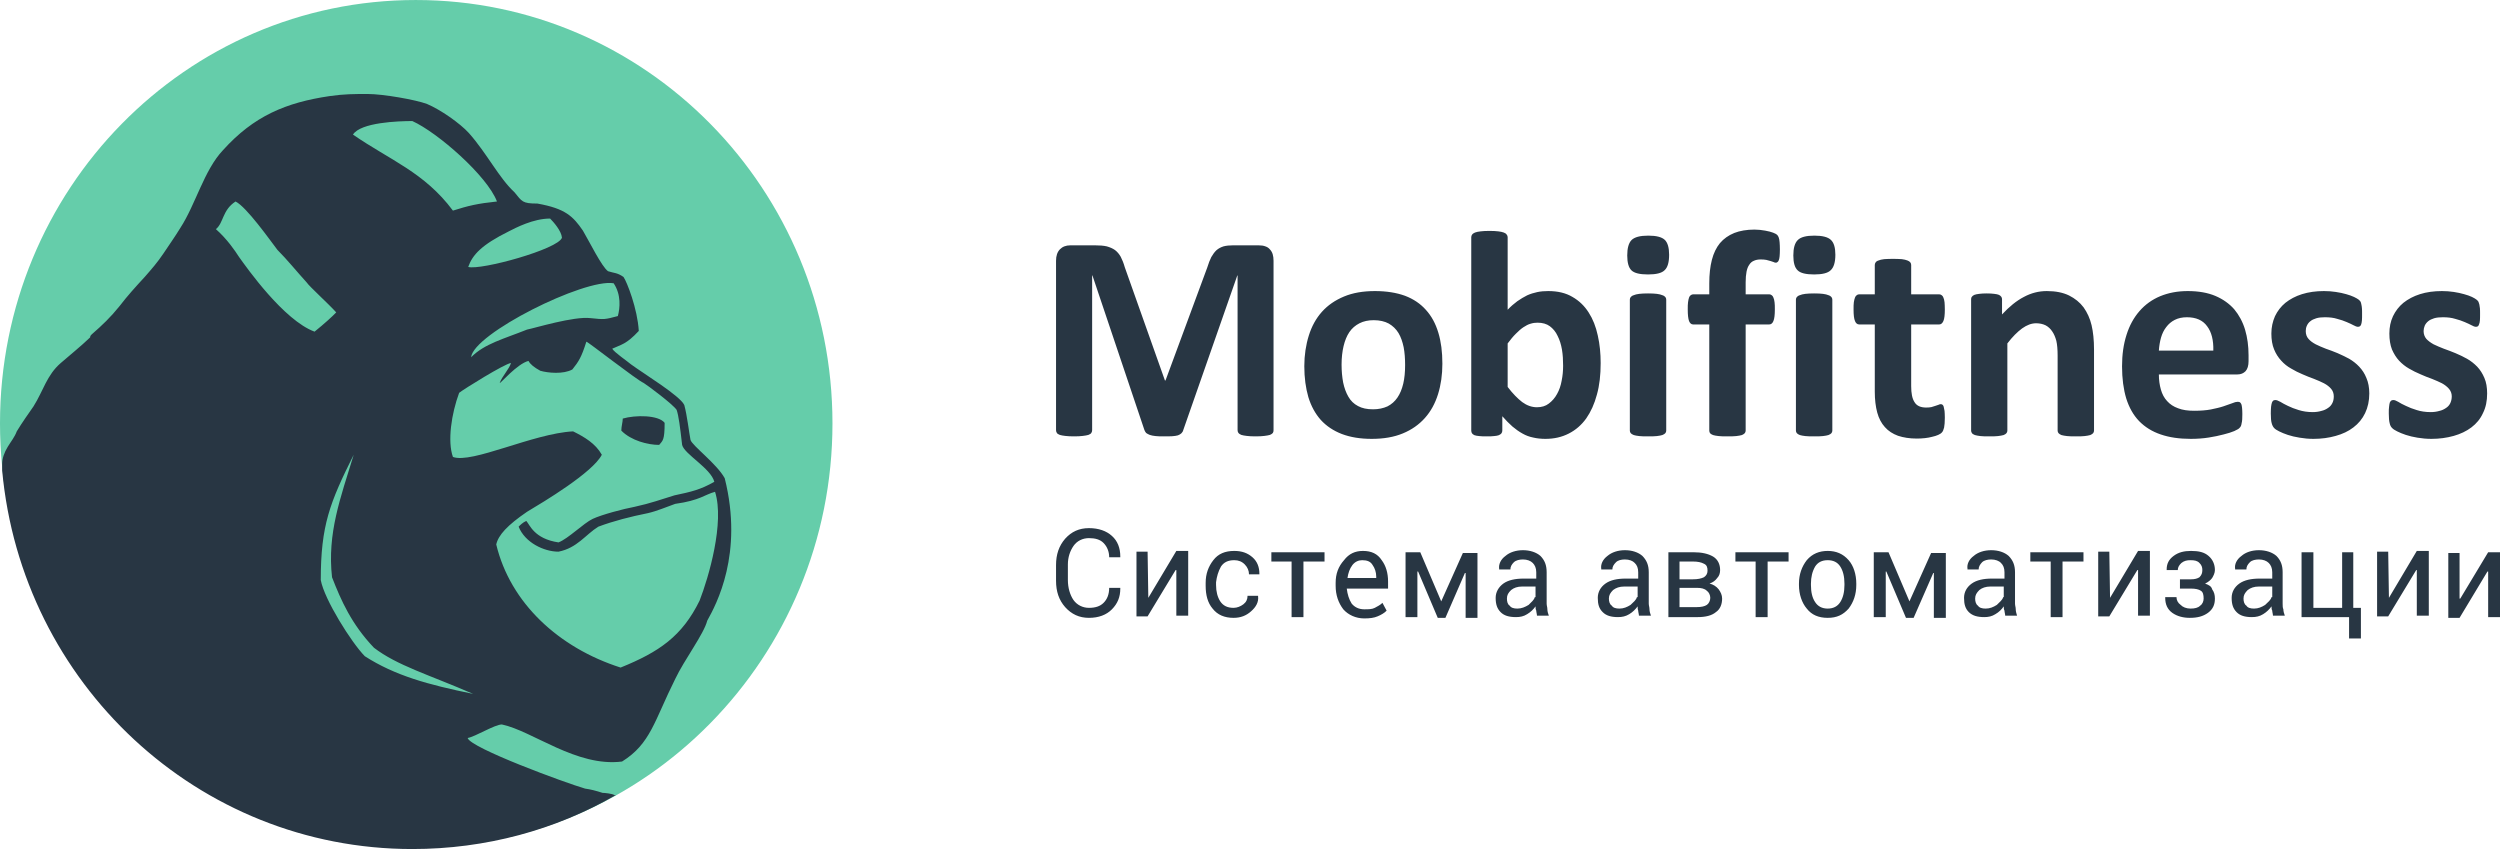 <?xml version="1.0" encoding="UTF-8"?> <svg xmlns="http://www.w3.org/2000/svg" width="159" height="54" viewBox="0 0 159 54" fill="none"><g clip-path="url(#clip0_315_3249)"><path fill-rule="evenodd" clip-rule="evenodd" d="M52.945 26.93C52.945 41.83 41.031 53.914 26.445 53.914C11.868 53.914 0 41.83 0 26.93C0 12.039 11.822 0.001 26.445 0.001C41.077 0.001 52.945 12.039 52.945 26.93Z" fill="#65CDAA"></path><path fill-rule="evenodd" clip-rule="evenodd" d="M41.922 28.296C42.143 28.024 42.271 28.024 42.271 26.892C41.876 26.387 40.407 26.387 39.608 26.621C39.608 26.846 39.516 27.117 39.516 27.388C40.14 28.024 41.206 28.296 41.922 28.296Z" fill="#283643"></path><path fill-rule="evenodd" clip-rule="evenodd" d="M44.494 38.201C43.383 40.464 41.922 41.465 39.47 42.457C35.52 41.194 32.452 38.341 31.561 34.628C31.69 34.038 32.269 33.403 33.518 32.551C34.583 31.915 37.697 30.054 38.276 28.922C37.872 28.202 37.164 27.79 36.448 27.435C33.913 27.566 30.009 29.511 28.806 29.062C28.447 28.062 28.714 26.303 29.201 24.984C29.476 24.76 32.094 23.132 32.498 23.086C32.406 23.45 31.919 23.946 31.782 24.358C31.782 24.442 32.893 23.132 33.61 22.955C33.738 23.179 33.959 23.357 34.363 23.581C34.85 23.722 35.832 23.815 36.402 23.497C36.806 22.992 36.981 22.721 37.293 21.729C37.385 21.729 40.499 24.171 40.94 24.358C41.16 24.489 42.804 25.714 43.034 26.069C43.162 26.434 43.254 27.164 43.383 28.296C43.521 28.885 45.211 29.783 45.431 30.643C44.54 31.148 43.962 31.279 42.896 31.504C42.005 31.775 41.426 31.999 40.361 32.233C39.654 32.364 38.276 32.729 37.697 33C37.118 33.272 36.136 34.263 35.52 34.497C33.959 34.263 33.692 33.365 33.472 33.131C33.251 33.225 33.077 33.403 32.985 33.496C33.38 34.497 34.583 35.086 35.52 35.086C36.714 34.852 37.247 33.992 38.055 33.496C39.029 33.131 40.094 32.86 41.206 32.636C41.785 32.505 42.409 32.233 42.942 32.046C44.54 31.822 44.807 31.457 45.477 31.279C46.093 33.225 45.073 36.714 44.494 38.201ZM23.203 41.736C22.357 40.876 20.621 38.117 20.401 36.891C20.401 33.403 20.98 31.962 22.495 28.922C21.65 31.691 20.805 33.907 21.117 36.714C21.696 38.201 22.357 39.697 23.781 41.194C25.251 42.326 27.29 42.915 30.091 44.131C27.207 43.542 25.113 42.962 23.203 41.736ZM15.202 16.342C14.936 15.93 14.449 15.21 13.732 14.574C14.228 14.172 14.136 13.358 14.982 12.815C15.689 13.171 17.158 15.257 17.645 15.893C18.27 16.519 18.895 17.296 19.51 17.969C19.648 18.194 20.897 19.326 21.384 19.868C21.163 20.102 20.621 20.598 20.006 21.093C18.049 20.373 15.689 17.024 15.202 16.342ZM26.224 7.699C27.823 8.419 30.983 11.179 31.607 12.815C30.358 12.946 29.779 13.087 28.806 13.395C26.987 10.954 24.801 10.187 22.449 8.56C22.936 7.783 25.334 7.699 26.224 7.699ZM34.987 13.9C35.208 14.125 35.695 14.667 35.741 15.116C35.52 15.846 30.578 17.202 29.779 16.978C30.046 16.211 30.624 15.575 32.36 14.714C32.801 14.49 33.913 13.9 34.987 13.9ZM39.029 18.016C39.516 18.745 39.433 19.597 39.295 20.102C38.45 20.326 38.45 20.326 37.559 20.233C36.494 20.102 34.005 20.869 33.518 20.962C32.048 21.552 30.808 21.86 29.963 22.721C30.091 21.234 37.164 17.698 39.029 18.016ZM46.093 30.419C45.606 29.511 44.008 28.333 43.916 27.977C43.833 27.566 43.695 26.387 43.521 25.761C43.254 25.171 40.94 23.768 40.14 23.179C39.874 22.955 39.075 22.412 38.937 22.178C39.516 21.907 39.828 21.907 40.627 21.047C40.545 19.643 39.874 17.922 39.654 17.614C39.249 17.333 39.075 17.38 38.671 17.249C38.276 16.978 37.477 15.35 37.072 14.667C36.448 13.76 35.961 13.264 34.179 12.946C33.205 12.946 33.205 12.815 32.719 12.226C31.736 11.319 30.983 9.776 29.825 8.466C29.247 7.83 28.006 6.97 27.161 6.614C26.445 6.343 24.36 5.978 23.386 5.978C22.495 5.978 21.916 5.978 20.98 6.109C18.178 6.521 16.139 7.381 14.182 9.551C12.979 10.823 12.446 12.993 11.473 14.49C11.114 15.079 10.756 15.575 10.398 16.117C10.003 16.706 9.645 17.109 9.204 17.614C8.625 18.241 8.092 18.83 7.606 19.466C7.027 20.186 6.494 20.691 5.87 21.234C5.778 21.318 5.732 21.364 5.732 21.458C5.116 22.047 4.492 22.543 3.867 23.086C2.976 23.852 2.756 24.853 2.131 25.845C1.782 26.35 1.424 26.846 1.066 27.435C0.937 27.79 0.707 28.062 0.487 28.426C0.266 28.791 0.138 29.156 0.138 29.511C0.138 29.605 0.138 29.605 0.138 29.605C0.138 29.698 0.138 29.698 0.138 29.698C0.138 29.783 0.138 29.829 0.138 29.923C1.378 43.458 12.584 53.999 26.224 53.999C30.891 53.999 35.336 52.783 39.167 50.566H39.075C38.937 50.473 38.45 50.426 38.322 50.426C37.917 50.295 37.559 50.201 37.21 50.155C35.961 49.79 29.917 47.573 29.742 46.937C30.229 46.853 31.469 46.076 31.919 46.076C33.876 46.488 36.668 48.798 39.562 48.434C41.38 47.302 41.61 45.852 42.942 43.186C43.521 41.961 44.761 40.333 44.981 39.473C45.56 38.435 47.296 35.217 46.093 30.419Z" fill="#283643"></path><path fill-rule="evenodd" clip-rule="evenodd" d="M68.275 34.721C68.496 34.403 68.854 34.225 69.258 34.225C69.653 34.225 69.966 34.31 70.186 34.534C70.416 34.768 70.544 35.086 70.544 35.441H71.251V35.395C71.251 34.852 71.077 34.403 70.719 34.085C70.37 33.767 69.874 33.589 69.258 33.589C68.634 33.589 68.147 33.814 67.743 34.263C67.348 34.721 67.164 35.264 67.164 35.937V36.938C67.164 37.621 67.348 38.163 67.743 38.612C68.147 39.061 68.634 39.295 69.258 39.295C69.874 39.295 70.37 39.108 70.719 38.752C71.077 38.388 71.251 37.976 71.251 37.434V37.387H70.544C70.544 37.798 70.416 38.116 70.186 38.341C69.966 38.565 69.653 38.659 69.258 38.659C68.854 38.659 68.496 38.472 68.275 38.163C68.055 37.845 67.917 37.387 67.917 36.891V35.9C67.917 35.441 68.055 35.039 68.275 34.721ZM73.033 38.023L72.987 35.086H72.28V39.201H72.987L74.769 36.255H74.815V39.155H75.569V35.039H74.815L73.033 38.023ZM77.654 36.031C77.837 35.759 78.104 35.628 78.499 35.628C78.765 35.628 78.986 35.713 79.169 35.9C79.344 36.077 79.436 36.302 79.436 36.526H80.097V36.489C80.097 36.077 79.968 35.713 79.656 35.441C79.344 35.17 78.986 35.039 78.499 35.039C77.92 35.039 77.479 35.217 77.167 35.628C76.855 36.031 76.68 36.489 76.68 37.069V37.256C76.68 37.845 76.809 38.341 77.121 38.706C77.433 39.108 77.883 39.295 78.453 39.295C78.903 39.295 79.261 39.155 79.564 38.883C79.877 38.612 80.06 38.294 80.014 37.929V37.892H79.344C79.344 38.116 79.261 38.294 79.078 38.434C78.903 38.565 78.683 38.659 78.453 38.659C78.058 38.659 77.791 38.519 77.608 38.247C77.433 37.976 77.341 37.621 77.341 37.209V37.031C77.387 36.667 77.479 36.349 77.654 36.031ZM80.814 35.713H82.145V39.248H82.899V35.713H84.24V35.123H80.859V35.713H80.814ZM86.683 35.039C86.187 35.039 85.792 35.217 85.48 35.628C85.121 36.031 84.947 36.489 84.947 37.069V37.256C84.947 37.845 85.121 38.341 85.434 38.752C85.746 39.108 86.233 39.332 86.766 39.332C87.124 39.332 87.39 39.295 87.611 39.201C87.84 39.108 88.061 38.977 88.189 38.837L87.923 38.341C87.794 38.472 87.611 38.565 87.436 38.659C87.262 38.752 87.032 38.752 86.766 38.752C86.417 38.752 86.15 38.612 85.966 38.388C85.792 38.116 85.7 37.798 85.654 37.434H88.281V36.985C88.281 36.442 88.144 35.984 87.877 35.628C87.611 35.217 87.216 35.039 86.683 35.039ZM87.565 36.76H85.7C85.746 36.442 85.838 36.171 86.013 35.937C86.187 35.713 86.417 35.628 86.637 35.628C86.949 35.628 87.17 35.713 87.298 35.937C87.436 36.124 87.528 36.395 87.528 36.667V36.76H87.565ZM91.662 38.247L90.33 35.123H89.393V39.248H90.146V36.349H90.192L91.441 39.295H91.928L93.168 36.442H93.214V39.295H93.967V35.17H93.039L91.662 38.247ZM98.367 38.388V36.395C98.367 35.937 98.238 35.628 97.972 35.357C97.706 35.123 97.301 34.992 96.861 34.992C96.42 34.992 96.015 35.123 95.749 35.357C95.437 35.582 95.308 35.9 95.345 36.171V36.218H96.061C96.061 36.031 96.144 35.9 96.282 35.759C96.42 35.628 96.64 35.582 96.861 35.582C97.127 35.582 97.347 35.666 97.485 35.806C97.614 35.937 97.706 36.124 97.706 36.395V36.798H96.906C96.374 36.798 95.924 36.891 95.611 37.116C95.308 37.34 95.124 37.658 95.124 38.023C95.124 38.434 95.216 38.706 95.437 38.93C95.657 39.155 95.969 39.248 96.42 39.248C96.686 39.248 96.906 39.201 97.127 39.061C97.347 38.93 97.531 38.752 97.66 38.565C97.66 38.659 97.66 38.752 97.706 38.837C97.706 38.93 97.751 39.061 97.751 39.155H98.505C98.459 39.024 98.413 38.883 98.413 38.752C98.413 38.612 98.367 38.519 98.367 38.388ZM97.614 37.976C97.568 38.163 97.393 38.294 97.219 38.472C96.989 38.612 96.769 38.706 96.502 38.706C96.282 38.706 96.107 38.659 96.015 38.519C95.878 38.434 95.841 38.247 95.841 38.07C95.841 37.845 95.924 37.705 96.107 37.527C96.282 37.387 96.502 37.303 96.814 37.303H97.66V37.976H97.614ZM104.861 38.388V36.395C104.861 35.937 104.723 35.628 104.457 35.357C104.19 35.123 103.795 34.992 103.345 34.992C102.904 34.992 102.51 35.123 102.234 35.357C101.931 35.582 101.793 35.9 101.839 36.171V36.218H102.546C102.546 36.031 102.638 35.9 102.776 35.759C102.904 35.628 103.125 35.582 103.345 35.582C103.621 35.582 103.841 35.666 103.97 35.806C104.108 35.937 104.19 36.124 104.19 36.395V36.798H103.391C102.859 36.798 102.418 36.891 102.105 37.116C101.793 37.34 101.619 37.658 101.619 38.023C101.619 38.434 101.701 38.706 101.931 38.93C102.151 39.155 102.464 39.248 102.904 39.248C103.171 39.248 103.391 39.201 103.621 39.061C103.841 38.93 104.016 38.752 104.154 38.565C104.154 38.659 104.154 38.752 104.19 38.837C104.19 38.93 104.236 39.061 104.236 39.155H104.999C104.953 39.024 104.907 38.883 104.907 38.752C104.907 38.612 104.861 38.519 104.861 38.388ZM104.108 37.976C104.062 38.163 103.887 38.294 103.704 38.472C103.483 38.612 103.263 38.706 102.996 38.706C102.776 38.706 102.592 38.659 102.51 38.519C102.372 38.434 102.326 38.247 102.326 38.07C102.326 37.845 102.418 37.705 102.592 37.527C102.776 37.387 102.996 37.303 103.309 37.303H104.154V37.976H104.108ZM108.728 37.116C108.949 37.031 109.086 36.938 109.215 36.76C109.353 36.62 109.399 36.442 109.399 36.255C109.399 35.9 109.261 35.582 108.949 35.395C108.636 35.217 108.241 35.123 107.708 35.123H106.11V39.248H107.975C108.462 39.248 108.866 39.155 109.132 38.93C109.399 38.752 109.527 38.434 109.527 38.07C109.527 37.845 109.435 37.658 109.307 37.48C109.169 37.303 108.949 37.162 108.728 37.116ZM106.817 35.713H107.663C107.975 35.713 108.195 35.759 108.37 35.853C108.554 35.937 108.599 36.077 108.599 36.302C108.599 36.489 108.508 36.62 108.37 36.713C108.195 36.798 107.975 36.844 107.663 36.844H106.817V35.713ZM108.554 38.472C108.416 38.565 108.195 38.612 107.929 38.612H106.817V37.387H107.929C108.195 37.387 108.416 37.434 108.554 37.574C108.682 37.658 108.774 37.845 108.774 38.023C108.774 38.201 108.682 38.388 108.554 38.472ZM110.326 35.713H111.658V39.248H112.421V35.713H113.753V35.123H110.372V35.713H110.326ZM116.242 35.039C115.709 35.039 115.259 35.217 114.91 35.628C114.598 36.031 114.414 36.526 114.414 37.116V37.209C114.414 37.798 114.598 38.341 114.91 38.706C115.222 39.108 115.663 39.295 116.242 39.295C116.82 39.295 117.215 39.108 117.574 38.706C117.886 38.294 118.06 37.798 118.06 37.209V37.116C118.06 36.526 117.886 35.984 117.574 35.628C117.215 35.217 116.775 35.039 116.242 35.039ZM117.307 37.209C117.307 37.658 117.215 38.023 117.041 38.294C116.866 38.565 116.6 38.706 116.242 38.706C115.884 38.706 115.617 38.565 115.443 38.294C115.259 38.023 115.176 37.658 115.176 37.209V37.116C115.176 36.713 115.259 36.349 115.443 36.031C115.617 35.759 115.884 35.628 116.242 35.628C116.6 35.628 116.866 35.759 117.041 36.031C117.215 36.302 117.307 36.667 117.307 37.116V37.209ZM121.441 38.247L120.109 35.123H119.172V39.248H119.934V36.349H119.971L121.22 39.295H121.707L122.956 36.442H122.993V39.295H123.755V35.17H122.819L121.441 38.247ZM128.155 38.388V36.395C128.155 35.937 128.017 35.628 127.751 35.357C127.485 35.123 127.09 34.992 126.64 34.992C126.199 34.992 125.795 35.123 125.528 35.357C125.216 35.582 125.087 35.9 125.133 36.171V36.218H125.841C125.841 36.031 125.932 35.9 126.061 35.759C126.199 35.628 126.419 35.582 126.64 35.582C126.906 35.582 127.136 35.666 127.264 35.806C127.402 35.937 127.485 36.124 127.485 36.395V36.798H126.686C126.153 36.798 125.712 36.891 125.4 37.116C125.087 37.34 124.913 37.658 124.913 38.023C124.913 38.434 124.995 38.706 125.216 38.93C125.446 39.155 125.758 39.248 126.199 39.248C126.465 39.248 126.686 39.201 126.906 39.061C127.136 38.93 127.31 38.752 127.439 38.565C127.439 38.659 127.439 38.752 127.485 38.837C127.485 38.93 127.531 39.061 127.531 39.155H128.284C128.247 39.024 128.201 38.883 128.201 38.752C128.201 38.612 128.155 38.519 128.155 38.388ZM127.402 37.976C127.356 38.163 127.172 38.294 126.998 38.472C126.777 38.612 126.557 38.706 126.291 38.706C126.061 38.706 125.886 38.659 125.795 38.519C125.666 38.434 125.62 38.247 125.62 38.07C125.62 37.845 125.712 37.705 125.886 37.527C126.061 37.387 126.291 37.303 126.594 37.303H127.439V37.976H127.402ZM129.083 35.713H130.424V39.248H131.177V35.713H132.509V35.123H129.129V35.713H129.083ZM134.199 38.023L134.153 35.086H133.446V39.201H134.153L135.935 36.255H135.981V39.155H136.734V35.039H135.981L134.199 38.023ZM140.243 37.116C140.427 37.031 140.602 36.891 140.693 36.76C140.776 36.62 140.868 36.442 140.868 36.255C140.868 35.9 140.73 35.582 140.464 35.357C140.197 35.123 139.848 35.039 139.352 35.039C138.911 35.039 138.553 35.123 138.241 35.357C137.938 35.582 137.8 35.853 137.8 36.218V36.255H138.507C138.507 36.077 138.599 35.937 138.737 35.806C138.911 35.666 139.086 35.628 139.316 35.628C139.582 35.628 139.756 35.666 139.885 35.806C140.023 35.937 140.069 36.077 140.069 36.255C140.069 36.442 140.023 36.573 139.885 36.713C139.756 36.798 139.582 36.844 139.352 36.844H138.645V37.434H139.352C139.619 37.434 139.848 37.48 139.977 37.574C140.115 37.658 140.151 37.845 140.151 38.07C140.151 38.247 140.069 38.434 139.931 38.519C139.802 38.659 139.582 38.706 139.316 38.706C139.049 38.706 138.82 38.612 138.691 38.472C138.507 38.341 138.425 38.163 138.425 37.976H137.708V38.023C137.708 38.434 137.846 38.752 138.158 38.977C138.471 39.201 138.865 39.295 139.27 39.295C139.756 39.295 140.115 39.201 140.427 38.977C140.73 38.752 140.868 38.472 140.868 38.07C140.868 37.845 140.822 37.658 140.693 37.48C140.647 37.303 140.51 37.209 140.243 37.116ZM145.176 38.388V36.395C145.176 35.937 145.047 35.628 144.781 35.357C144.515 35.123 144.11 34.992 143.669 34.992C143.219 34.992 142.824 35.123 142.558 35.357C142.246 35.582 142.108 35.9 142.154 36.171V36.218H142.87C142.87 36.031 142.953 35.9 143.091 35.759C143.219 35.628 143.449 35.582 143.669 35.582C143.936 35.582 144.156 35.666 144.294 35.806C144.423 35.937 144.515 36.124 144.515 36.395V36.798H143.715C143.183 36.798 142.733 36.891 142.42 37.116C142.108 37.34 141.933 37.658 141.933 38.023C141.933 38.434 142.025 38.706 142.246 38.93C142.466 39.155 142.778 39.248 143.219 39.248C143.486 39.248 143.715 39.201 143.936 39.061C144.156 38.93 144.331 38.752 144.469 38.565C144.469 38.659 144.469 38.752 144.515 38.837C144.515 38.93 144.56 39.061 144.56 39.155H145.314C145.268 39.024 145.222 38.883 145.222 38.752C145.176 38.659 145.176 38.519 145.176 38.388ZM144.469 37.976C144.423 38.163 144.248 38.294 144.064 38.472C143.844 38.612 143.624 38.706 143.357 38.706C143.137 38.706 142.953 38.659 142.87 38.519C142.733 38.434 142.687 38.247 142.687 38.07C142.687 37.845 142.778 37.705 142.953 37.527C143.137 37.387 143.357 37.303 143.669 37.303H144.515V37.976H144.469ZM149.714 35.123H148.96V38.659H147.132V35.123H146.379V39.248H149.401V40.605H150.154V38.659H149.668V35.123H149.714ZM151.936 38.023L151.89 35.086H151.183V39.201H151.89L153.672 36.255H153.709V39.155H154.472V35.039H153.709L151.936 38.023ZM158.247 35.123L156.474 38.07H156.428V35.17H155.712V39.295H156.428L158.201 36.349H158.247V39.248H159V35.123H158.247Z" fill="#283643"></path><path d="M80.997 27.36C80.997 27.426 80.988 27.482 80.951 27.538C80.915 27.585 80.85 27.622 80.768 27.66C80.676 27.688 80.556 27.706 80.409 27.725C80.262 27.744 80.079 27.753 79.849 27.753C79.629 27.753 79.445 27.744 79.298 27.725C79.151 27.706 79.031 27.688 78.949 27.66C78.857 27.622 78.802 27.585 78.765 27.538C78.728 27.482 78.71 27.426 78.71 27.36V17.52H78.692L75.256 27.351C75.238 27.435 75.192 27.5 75.137 27.557C75.082 27.613 75.008 27.65 74.916 27.688C74.815 27.716 74.696 27.734 74.549 27.744C74.402 27.753 74.228 27.753 74.025 27.753C73.814 27.753 73.64 27.753 73.493 27.734C73.346 27.716 73.217 27.697 73.125 27.66C73.033 27.622 72.96 27.585 72.896 27.538C72.85 27.482 72.813 27.426 72.785 27.351L69.479 17.52H69.46V27.36C69.46 27.426 69.442 27.482 69.405 27.538C69.378 27.585 69.313 27.622 69.222 27.66C69.13 27.688 69.01 27.706 68.863 27.725C68.716 27.744 68.533 27.753 68.312 27.753C68.092 27.753 67.899 27.744 67.752 27.725C67.605 27.706 67.485 27.688 67.403 27.66C67.311 27.622 67.247 27.585 67.219 27.538C67.182 27.482 67.164 27.426 67.164 27.36V16.585C67.164 16.267 67.247 16.024 67.412 15.855C67.577 15.687 67.798 15.603 68.073 15.603H69.653C69.938 15.603 70.186 15.622 70.388 15.668C70.59 15.725 70.765 15.799 70.912 15.902C71.059 16.014 71.178 16.155 71.279 16.332C71.371 16.51 71.463 16.735 71.536 16.997L74.09 24.199H74.126L76.781 17.015C76.864 16.753 76.946 16.529 77.038 16.351C77.139 16.173 77.25 16.024 77.369 15.912C77.498 15.799 77.644 15.725 77.819 15.668C77.994 15.622 78.196 15.603 78.416 15.603H80.042C80.216 15.603 80.354 15.622 80.474 15.668C80.593 15.706 80.694 15.771 80.768 15.865C80.841 15.94 80.905 16.043 80.942 16.164C80.979 16.286 80.997 16.426 80.997 16.585V27.36ZM91.735 23.132C91.735 23.834 91.643 24.479 91.459 25.069C91.276 25.658 91 26.163 90.624 26.584C90.247 27.005 89.788 27.332 89.218 27.566C88.658 27.8 87.996 27.912 87.243 27.912C86.518 27.912 85.884 27.809 85.342 27.603C84.809 27.398 84.359 27.098 84.001 26.706C83.652 26.313 83.385 25.826 83.211 25.256C83.046 24.685 82.954 24.03 82.954 23.291C82.954 22.59 83.055 21.935 83.239 21.346C83.422 20.757 83.698 20.252 84.074 19.831C84.451 19.41 84.919 19.092 85.48 18.858C86.04 18.624 86.692 18.512 87.445 18.512C88.18 18.512 88.814 18.615 89.356 18.811C89.898 19.017 90.339 19.316 90.688 19.709C91.046 20.102 91.303 20.579 91.478 21.159C91.652 21.729 91.735 22.384 91.735 23.132ZM89.365 23.217C89.365 22.805 89.338 22.431 89.273 22.085C89.2 21.739 89.099 21.439 88.943 21.178C88.787 20.925 88.584 20.729 88.327 20.579C88.07 20.439 87.749 20.364 87.363 20.364C87.023 20.364 86.72 20.429 86.463 20.56C86.205 20.691 85.985 20.878 85.82 21.121C85.654 21.365 85.535 21.664 85.452 22.01C85.37 22.356 85.324 22.749 85.324 23.189C85.324 23.6 85.36 23.984 85.425 24.33C85.498 24.676 85.608 24.975 85.755 25.228C85.902 25.489 86.104 25.686 86.371 25.826C86.628 25.966 86.94 26.032 87.326 26.032C87.675 26.032 87.978 25.966 88.245 25.845C88.502 25.714 88.713 25.527 88.878 25.284C89.044 25.041 89.163 24.751 89.246 24.404C89.328 24.058 89.365 23.666 89.365 23.217ZM101.802 23.095C101.802 23.843 101.729 24.507 101.563 25.097C101.407 25.686 101.178 26.191 100.884 26.612C100.581 27.033 100.213 27.351 99.772 27.575C99.331 27.8 98.844 27.912 98.284 27.912C98.009 27.912 97.751 27.884 97.513 27.828C97.274 27.781 97.044 27.697 96.833 27.575C96.612 27.454 96.401 27.304 96.19 27.126C95.979 26.939 95.767 26.724 95.547 26.472V27.379C95.547 27.454 95.529 27.51 95.492 27.557C95.464 27.603 95.4 27.641 95.326 27.678C95.253 27.706 95.152 27.725 95.023 27.734C94.895 27.753 94.739 27.753 94.555 27.753C94.362 27.753 94.206 27.753 94.077 27.734C93.958 27.725 93.857 27.706 93.774 27.678C93.701 27.641 93.646 27.603 93.618 27.557C93.591 27.51 93.572 27.454 93.572 27.388V15.088C93.572 15.023 93.591 14.967 93.627 14.92C93.664 14.864 93.728 14.826 93.811 14.789C93.903 14.752 94.022 14.733 94.169 14.714C94.316 14.696 94.5 14.686 94.73 14.686C94.95 14.686 95.143 14.696 95.29 14.714C95.427 14.733 95.547 14.752 95.639 14.789C95.731 14.826 95.795 14.864 95.823 14.92C95.868 14.967 95.887 15.023 95.887 15.088V19.7C96.089 19.485 96.3 19.307 96.502 19.157C96.713 19.008 96.925 18.886 97.127 18.783C97.338 18.689 97.549 18.624 97.77 18.577C97.99 18.53 98.22 18.512 98.468 18.512C99.074 18.512 99.588 18.633 100.011 18.886C100.434 19.129 100.773 19.456 101.04 19.877C101.306 20.289 101.499 20.775 101.619 21.337C101.747 21.898 101.802 22.487 101.802 23.095ZM99.414 23.263C99.414 22.908 99.396 22.562 99.341 22.235C99.285 21.907 99.194 21.617 99.065 21.365C98.946 21.103 98.771 20.897 98.569 20.747C98.367 20.598 98.1 20.523 97.788 20.523C97.641 20.523 97.494 20.541 97.347 20.588C97.2 20.626 97.044 20.71 96.888 20.813C96.732 20.916 96.576 21.056 96.41 21.224C96.236 21.393 96.07 21.599 95.887 21.842V24.61C96.208 25.031 96.521 25.349 96.814 25.574C97.109 25.789 97.421 25.901 97.751 25.901C98.045 25.901 98.303 25.826 98.505 25.667C98.716 25.508 98.891 25.312 99.028 25.059C99.166 24.816 99.267 24.526 99.322 24.208C99.386 23.899 99.414 23.581 99.414 23.263ZM105.972 27.388C105.972 27.444 105.954 27.5 105.917 27.547C105.881 27.594 105.816 27.631 105.724 27.669C105.642 27.697 105.522 27.716 105.375 27.734C105.228 27.753 105.045 27.753 104.815 27.753C104.585 27.753 104.402 27.753 104.255 27.734C104.108 27.716 103.988 27.697 103.906 27.669C103.814 27.631 103.75 27.594 103.713 27.547C103.676 27.5 103.658 27.444 103.658 27.388V19.054C103.658 18.998 103.676 18.942 103.713 18.895C103.75 18.849 103.814 18.802 103.906 18.774C103.988 18.736 104.108 18.708 104.255 18.689C104.402 18.671 104.585 18.662 104.815 18.662C105.045 18.662 105.228 18.671 105.375 18.689C105.522 18.708 105.642 18.736 105.724 18.774C105.816 18.802 105.881 18.849 105.917 18.895C105.954 18.942 105.972 18.998 105.972 19.054V27.388ZM106.156 16.201C106.156 16.678 106.064 17.006 105.871 17.184C105.688 17.371 105.329 17.455 104.815 17.455C104.291 17.455 103.942 17.371 103.759 17.193C103.584 17.025 103.492 16.707 103.492 16.248C103.492 15.781 103.584 15.453 103.768 15.266C103.961 15.079 104.31 14.986 104.833 14.986C105.348 14.986 105.697 15.079 105.881 15.257C106.064 15.434 106.156 15.752 106.156 16.201ZM113.201 15.865C113.201 16.043 113.192 16.192 113.183 16.304C113.174 16.407 113.155 16.491 113.128 16.557C113.11 16.613 113.073 16.651 113.045 16.669C113.018 16.697 112.981 16.707 112.944 16.707C112.898 16.707 112.852 16.697 112.806 16.669C112.751 16.651 112.687 16.632 112.614 16.604C112.531 16.576 112.448 16.557 112.338 16.529C112.237 16.51 112.117 16.501 111.971 16.501C111.814 16.501 111.667 16.529 111.548 16.585C111.429 16.632 111.328 16.716 111.254 16.837C111.171 16.95 111.116 17.099 111.08 17.277C111.043 17.464 111.024 17.689 111.024 17.96V18.718H112.522C112.577 18.718 112.632 18.736 112.678 18.774C112.724 18.802 112.76 18.849 112.788 18.923C112.825 18.998 112.843 19.092 112.862 19.223C112.88 19.344 112.88 19.494 112.88 19.681C112.88 20.027 112.852 20.27 112.788 20.42C112.733 20.56 112.641 20.635 112.522 20.635H111.024V27.388C111.024 27.444 111.006 27.5 110.969 27.547C110.933 27.594 110.868 27.631 110.786 27.669C110.694 27.697 110.574 27.716 110.427 27.734C110.271 27.753 110.078 27.753 109.867 27.753C109.637 27.753 109.454 27.753 109.307 27.734C109.151 27.716 109.031 27.697 108.949 27.669C108.857 27.631 108.792 27.594 108.756 27.547C108.728 27.5 108.71 27.444 108.71 27.388V20.635H107.681C107.571 20.635 107.479 20.56 107.424 20.42C107.369 20.27 107.341 20.027 107.341 19.681C107.341 19.494 107.341 19.344 107.359 19.223C107.378 19.092 107.396 18.998 107.424 18.923C107.451 18.849 107.488 18.802 107.534 18.774C107.58 18.736 107.635 18.718 107.699 18.718H108.71V18.016C108.71 17.455 108.765 16.959 108.875 16.529C108.985 16.099 109.16 15.743 109.389 15.463C109.628 15.182 109.931 14.967 110.299 14.817C110.657 14.677 111.089 14.602 111.585 14.602C111.824 14.602 112.053 14.63 112.264 14.668C112.476 14.705 112.65 14.752 112.77 14.799C112.889 14.845 112.981 14.892 113.018 14.929C113.064 14.967 113.1 15.032 113.128 15.107C113.155 15.191 113.174 15.285 113.183 15.406C113.192 15.528 113.201 15.678 113.201 15.865ZM116.536 27.388C116.536 27.444 116.517 27.5 116.481 27.547C116.444 27.594 116.38 27.631 116.288 27.669C116.205 27.697 116.086 27.716 115.939 27.734C115.792 27.753 115.608 27.753 115.378 27.753C115.158 27.753 114.965 27.753 114.818 27.734C114.671 27.716 114.552 27.697 114.469 27.669C114.377 27.631 114.313 27.594 114.276 27.547C114.239 27.5 114.221 27.444 114.221 27.388V19.054C114.221 18.998 114.239 18.942 114.276 18.895C114.313 18.849 114.377 18.802 114.469 18.774C114.552 18.736 114.671 18.708 114.818 18.689C114.965 18.671 115.158 18.662 115.378 18.662C115.608 18.662 115.792 18.671 115.939 18.689C116.086 18.708 116.205 18.736 116.288 18.774C116.38 18.802 116.444 18.849 116.481 18.895C116.517 18.942 116.536 18.998 116.536 19.054V27.388ZM116.729 16.201C116.729 16.678 116.628 17.006 116.435 17.184C116.251 17.371 115.893 17.455 115.378 17.455C114.864 17.455 114.506 17.371 114.331 17.193C114.147 17.025 114.056 16.707 114.056 16.248C114.056 15.781 114.147 15.453 114.34 15.266C114.524 15.079 114.873 14.986 115.397 14.986C115.911 14.986 116.26 15.079 116.444 15.257C116.637 15.434 116.729 15.752 116.729 16.201ZM123.691 26.565C123.691 26.836 123.673 27.052 123.645 27.192C123.608 27.341 123.563 27.444 123.507 27.5C123.452 27.566 123.37 27.613 123.269 27.66C123.158 27.706 123.03 27.753 122.883 27.781C122.745 27.819 122.589 27.847 122.424 27.865C122.249 27.884 122.084 27.893 121.909 27.893C121.45 27.893 121.055 27.828 120.715 27.716C120.384 27.594 120.1 27.416 119.879 27.164C119.659 26.921 119.493 26.612 119.392 26.238C119.291 25.864 119.236 25.415 119.236 24.91V20.635H118.244C118.125 20.635 118.033 20.56 117.978 20.42C117.914 20.27 117.886 20.027 117.886 19.681C117.886 19.494 117.886 19.344 117.904 19.223C117.923 19.092 117.95 18.998 117.978 18.923C118.005 18.849 118.042 18.802 118.097 18.774C118.134 18.736 118.189 18.718 118.253 18.718H119.236V16.856C119.236 16.791 119.255 16.735 119.291 16.688C119.319 16.641 119.383 16.594 119.475 16.566C119.558 16.529 119.677 16.501 119.833 16.482C119.98 16.473 120.164 16.463 120.394 16.463C120.614 16.463 120.807 16.473 120.954 16.482C121.101 16.501 121.22 16.529 121.312 16.566C121.395 16.594 121.459 16.641 121.496 16.688C121.533 16.735 121.551 16.791 121.551 16.856V18.718H123.324C123.388 18.718 123.443 18.736 123.489 18.774C123.535 18.802 123.572 18.849 123.599 18.923C123.636 18.998 123.654 19.092 123.673 19.223C123.682 19.344 123.691 19.494 123.691 19.681C123.691 20.027 123.664 20.27 123.599 20.42C123.535 20.56 123.452 20.635 123.333 20.635H121.551V24.554C121.551 25.012 121.615 25.349 121.762 25.574C121.9 25.808 122.148 25.92 122.506 25.92C122.635 25.92 122.745 25.91 122.837 25.892C122.938 25.864 123.021 25.836 123.103 25.808C123.177 25.789 123.241 25.761 123.296 25.742C123.342 25.714 123.397 25.705 123.434 25.705C123.471 25.705 123.507 25.714 123.544 25.742C123.572 25.761 123.599 25.798 123.618 25.864C123.636 25.929 123.654 26.023 123.673 26.135C123.682 26.247 123.691 26.387 123.691 26.565ZM133.18 27.388C133.18 27.444 133.161 27.5 133.125 27.547C133.088 27.594 133.024 27.631 132.941 27.669C132.849 27.697 132.73 27.716 132.583 27.734C132.436 27.753 132.252 27.753 132.032 27.753C131.802 27.753 131.609 27.753 131.462 27.734C131.315 27.716 131.196 27.697 131.104 27.669C131.021 27.631 130.957 27.594 130.92 27.547C130.883 27.5 130.865 27.444 130.865 27.388V22.627C130.865 22.225 130.837 21.907 130.782 21.673C130.718 21.439 130.635 21.243 130.525 21.084C130.415 20.916 130.277 20.785 130.103 20.691C129.928 20.607 129.726 20.56 129.496 20.56C129.202 20.56 128.908 20.672 128.605 20.888C128.311 21.103 127.99 21.421 127.668 21.842V27.388C127.668 27.444 127.65 27.5 127.613 27.547C127.577 27.594 127.521 27.631 127.43 27.669C127.338 27.697 127.218 27.716 127.071 27.734C126.924 27.753 126.741 27.753 126.511 27.753C126.291 27.753 126.098 27.753 125.951 27.734C125.813 27.716 125.694 27.697 125.602 27.669C125.51 27.631 125.446 27.594 125.418 27.547C125.381 27.5 125.363 27.444 125.363 27.388V19.036C125.363 18.98 125.372 18.923 125.409 18.877C125.436 18.83 125.491 18.792 125.565 18.755C125.648 18.727 125.749 18.699 125.877 18.689C125.997 18.671 126.162 18.662 126.346 18.662C126.548 18.662 126.704 18.671 126.833 18.689C126.961 18.699 127.062 18.727 127.136 18.755C127.2 18.792 127.255 18.83 127.283 18.877C127.319 18.923 127.329 18.98 127.329 19.036V19.999C127.788 19.503 128.247 19.129 128.716 18.886C129.184 18.633 129.671 18.512 130.176 18.512C130.736 18.512 131.205 18.605 131.591 18.792C131.967 18.98 132.28 19.232 132.518 19.55C132.748 19.877 132.923 20.252 133.024 20.682C133.125 21.112 133.18 21.627 133.18 22.235V27.388ZM143.008 22.973C143.008 23.254 142.944 23.469 142.815 23.61C142.687 23.74 142.521 23.815 142.292 23.815H137.304C137.304 24.171 137.35 24.489 137.433 24.779C137.515 25.069 137.644 25.312 137.828 25.508C138.011 25.714 138.241 25.864 138.526 25.966C138.81 26.079 139.15 26.125 139.545 26.125C139.949 26.125 140.308 26.098 140.611 26.041C140.914 25.976 141.18 25.92 141.401 25.845C141.621 25.77 141.814 25.705 141.961 25.648C142.108 25.583 142.227 25.555 142.31 25.555C142.374 25.555 142.42 25.564 142.457 25.583C142.494 25.611 142.521 25.648 142.549 25.705C142.567 25.761 142.586 25.836 142.595 25.939C142.604 26.041 142.613 26.172 142.613 26.331C142.613 26.462 142.604 26.584 142.604 26.677C142.595 26.771 142.586 26.855 142.567 26.921C142.558 26.995 142.54 27.052 142.521 27.098C142.494 27.145 142.466 27.192 142.42 27.229C142.384 27.276 142.273 27.332 142.099 27.416C141.915 27.491 141.695 27.566 141.419 27.631C141.143 27.706 140.822 27.772 140.473 27.828C140.115 27.884 139.738 27.912 139.334 27.912C138.608 27.912 137.965 27.819 137.423 27.631C136.872 27.444 136.422 27.164 136.046 26.78C135.678 26.397 135.412 25.92 135.228 25.34C135.054 24.76 134.962 24.077 134.962 23.301C134.962 22.562 135.054 21.898 135.246 21.299C135.43 20.71 135.706 20.205 136.073 19.784C136.431 19.372 136.872 19.054 137.387 18.839C137.91 18.624 138.489 18.512 139.141 18.512C139.821 18.512 140.409 18.615 140.895 18.82C141.382 19.026 141.786 19.316 142.099 19.672C142.402 20.036 142.641 20.476 142.788 20.972C142.935 21.468 143.008 22.01 143.008 22.599V22.973ZM140.767 22.3C140.785 21.645 140.657 21.121 140.372 20.747C140.096 20.364 139.665 20.177 139.086 20.177C138.792 20.177 138.535 20.233 138.314 20.345C138.094 20.457 137.919 20.607 137.772 20.803C137.625 20.991 137.515 21.215 137.442 21.468C137.368 21.729 137.322 22.01 137.304 22.3H140.767ZM150.687 25.022C150.687 25.499 150.595 25.91 150.421 26.275C150.246 26.64 149.998 26.939 149.677 27.183C149.364 27.426 148.988 27.603 148.547 27.725C148.115 27.847 147.647 27.912 147.132 27.912C146.829 27.912 146.535 27.884 146.26 27.837C145.975 27.791 145.727 27.734 145.507 27.66C145.286 27.585 145.102 27.51 144.955 27.435C144.808 27.36 144.698 27.295 144.634 27.22C144.57 27.154 144.515 27.052 144.478 26.911C144.441 26.78 144.423 26.575 144.423 26.294C144.423 26.116 144.432 25.976 144.441 25.864C144.45 25.761 144.478 25.667 144.496 25.602C144.524 25.536 144.551 25.499 144.588 25.471C144.625 25.452 144.671 25.443 144.726 25.443C144.79 25.443 144.891 25.48 145.029 25.555C145.158 25.639 145.323 25.723 145.516 25.817C145.709 25.91 145.938 26.004 146.195 26.079C146.462 26.163 146.756 26.21 147.086 26.21C147.289 26.21 147.481 26.182 147.638 26.135C147.803 26.098 147.941 26.032 148.06 25.948C148.18 25.873 148.271 25.77 148.336 25.639C148.4 25.518 148.428 25.377 148.428 25.209C148.428 25.022 148.372 24.863 148.262 24.732C148.143 24.592 147.996 24.479 147.803 24.376C147.619 24.283 147.408 24.189 147.169 24.096C146.94 24.012 146.691 23.918 146.443 23.806C146.195 23.703 145.947 23.581 145.718 23.441C145.479 23.31 145.268 23.142 145.084 22.936C144.9 22.74 144.744 22.496 144.634 22.225C144.515 21.945 144.459 21.599 144.459 21.215C144.459 20.813 144.542 20.448 144.689 20.111C144.845 19.784 145.066 19.494 145.35 19.26C145.644 19.026 145.993 18.839 146.407 18.708C146.829 18.577 147.289 18.512 147.803 18.512C148.069 18.512 148.317 18.53 148.556 18.568C148.804 18.605 149.025 18.652 149.217 18.708C149.41 18.764 149.576 18.82 149.714 18.886C149.851 18.951 149.943 19.008 150.007 19.054C150.063 19.101 150.108 19.148 150.136 19.195C150.154 19.241 150.173 19.297 150.182 19.363C150.2 19.428 150.21 19.513 150.219 19.606C150.228 19.7 150.228 19.821 150.228 19.962C150.228 20.139 150.228 20.27 150.219 20.373C150.21 20.485 150.191 20.57 150.173 20.626C150.154 20.691 150.118 20.738 150.081 20.757C150.044 20.775 150.007 20.785 149.952 20.785C149.897 20.785 149.815 20.757 149.695 20.691C149.576 20.626 149.429 20.56 149.254 20.485C149.08 20.411 148.878 20.336 148.648 20.28C148.418 20.205 148.152 20.177 147.858 20.177C147.647 20.177 147.472 20.195 147.316 20.242C147.16 20.289 147.041 20.345 146.94 20.429C146.838 20.504 146.765 20.607 146.719 20.71C146.664 20.822 146.646 20.944 146.646 21.056C146.646 21.252 146.701 21.421 146.82 21.552C146.93 21.683 147.086 21.795 147.279 21.898C147.463 21.991 147.684 22.085 147.922 22.178C148.17 22.263 148.418 22.356 148.666 22.459C148.905 22.562 149.153 22.683 149.401 22.814C149.64 22.955 149.86 23.123 150.044 23.32C150.237 23.525 150.393 23.759 150.503 24.04C150.623 24.311 150.687 24.648 150.687 25.022ZM158.182 25.022C158.182 25.499 158.1 25.91 157.916 26.275C157.751 26.64 157.503 26.939 157.181 27.183C156.86 27.426 156.483 27.603 156.051 27.725C155.611 27.847 155.142 27.912 154.637 27.912C154.334 27.912 154.031 27.884 153.755 27.837C153.48 27.791 153.232 27.734 153.011 27.66C152.791 27.585 152.607 27.51 152.46 27.435C152.313 27.36 152.203 27.295 152.138 27.22C152.065 27.154 152.01 27.052 151.982 26.911C151.946 26.78 151.927 26.575 151.927 26.294C151.927 26.116 151.927 25.976 151.946 25.864C151.955 25.761 151.973 25.667 151.991 25.602C152.019 25.536 152.056 25.499 152.093 25.471C152.12 25.452 152.175 25.443 152.23 25.443C152.295 25.443 152.396 25.48 152.524 25.555C152.653 25.639 152.818 25.723 153.02 25.817C153.213 25.91 153.443 26.004 153.7 26.079C153.957 26.163 154.26 26.21 154.591 26.21C154.793 26.21 154.986 26.182 155.142 26.135C155.307 26.098 155.445 26.032 155.565 25.948C155.684 25.873 155.776 25.77 155.84 25.639C155.895 25.518 155.932 25.377 155.932 25.209C155.932 25.022 155.868 24.863 155.758 24.732C155.638 24.592 155.491 24.479 155.307 24.376C155.124 24.283 154.903 24.189 154.674 24.096C154.435 24.012 154.196 23.918 153.948 23.806C153.7 23.703 153.452 23.581 153.213 23.441C152.984 23.31 152.772 23.142 152.579 22.936C152.396 22.74 152.249 22.496 152.129 22.225C152.019 21.945 151.964 21.599 151.964 21.215C151.964 20.813 152.037 20.448 152.194 20.111C152.35 19.784 152.57 19.494 152.855 19.26C153.149 19.026 153.498 18.839 153.911 18.708C154.325 18.577 154.793 18.512 155.307 18.512C155.565 18.512 155.813 18.53 156.061 18.568C156.299 18.605 156.52 18.652 156.713 18.708C156.915 18.764 157.08 18.82 157.218 18.886C157.347 18.951 157.448 19.008 157.503 19.054C157.567 19.101 157.604 19.148 157.631 19.195C157.65 19.241 157.668 19.297 157.686 19.363C157.696 19.428 157.714 19.513 157.723 19.606C157.732 19.7 157.732 19.821 157.732 19.962C157.732 20.139 157.732 20.27 157.723 20.373C157.714 20.485 157.696 20.57 157.668 20.626C157.65 20.691 157.622 20.738 157.585 20.757C157.549 20.775 157.503 20.785 157.457 20.785C157.402 20.785 157.31 20.757 157.2 20.691C157.08 20.626 156.933 20.56 156.759 20.485C156.584 20.411 156.382 20.336 156.153 20.28C155.914 20.205 155.656 20.177 155.363 20.177C155.151 20.177 154.968 20.195 154.811 20.242C154.664 20.289 154.536 20.345 154.435 20.429C154.343 20.504 154.26 20.607 154.214 20.71C154.168 20.822 154.141 20.944 154.141 21.056C154.141 21.252 154.205 21.421 154.315 21.552C154.435 21.683 154.591 21.795 154.775 21.898C154.968 21.991 155.188 22.085 155.427 22.178C155.666 22.263 155.914 22.356 156.162 22.459C156.41 22.562 156.658 22.683 156.897 22.814C157.145 22.955 157.356 23.123 157.549 23.32C157.742 23.525 157.889 23.759 158.008 24.04C158.127 24.311 158.182 24.648 158.182 25.022Z" fill="#283643"></path></g><defs><clipPath id="clip0_315_3249"><rect width="159" height="54" fill="white"></rect></clipPath></defs></svg> 